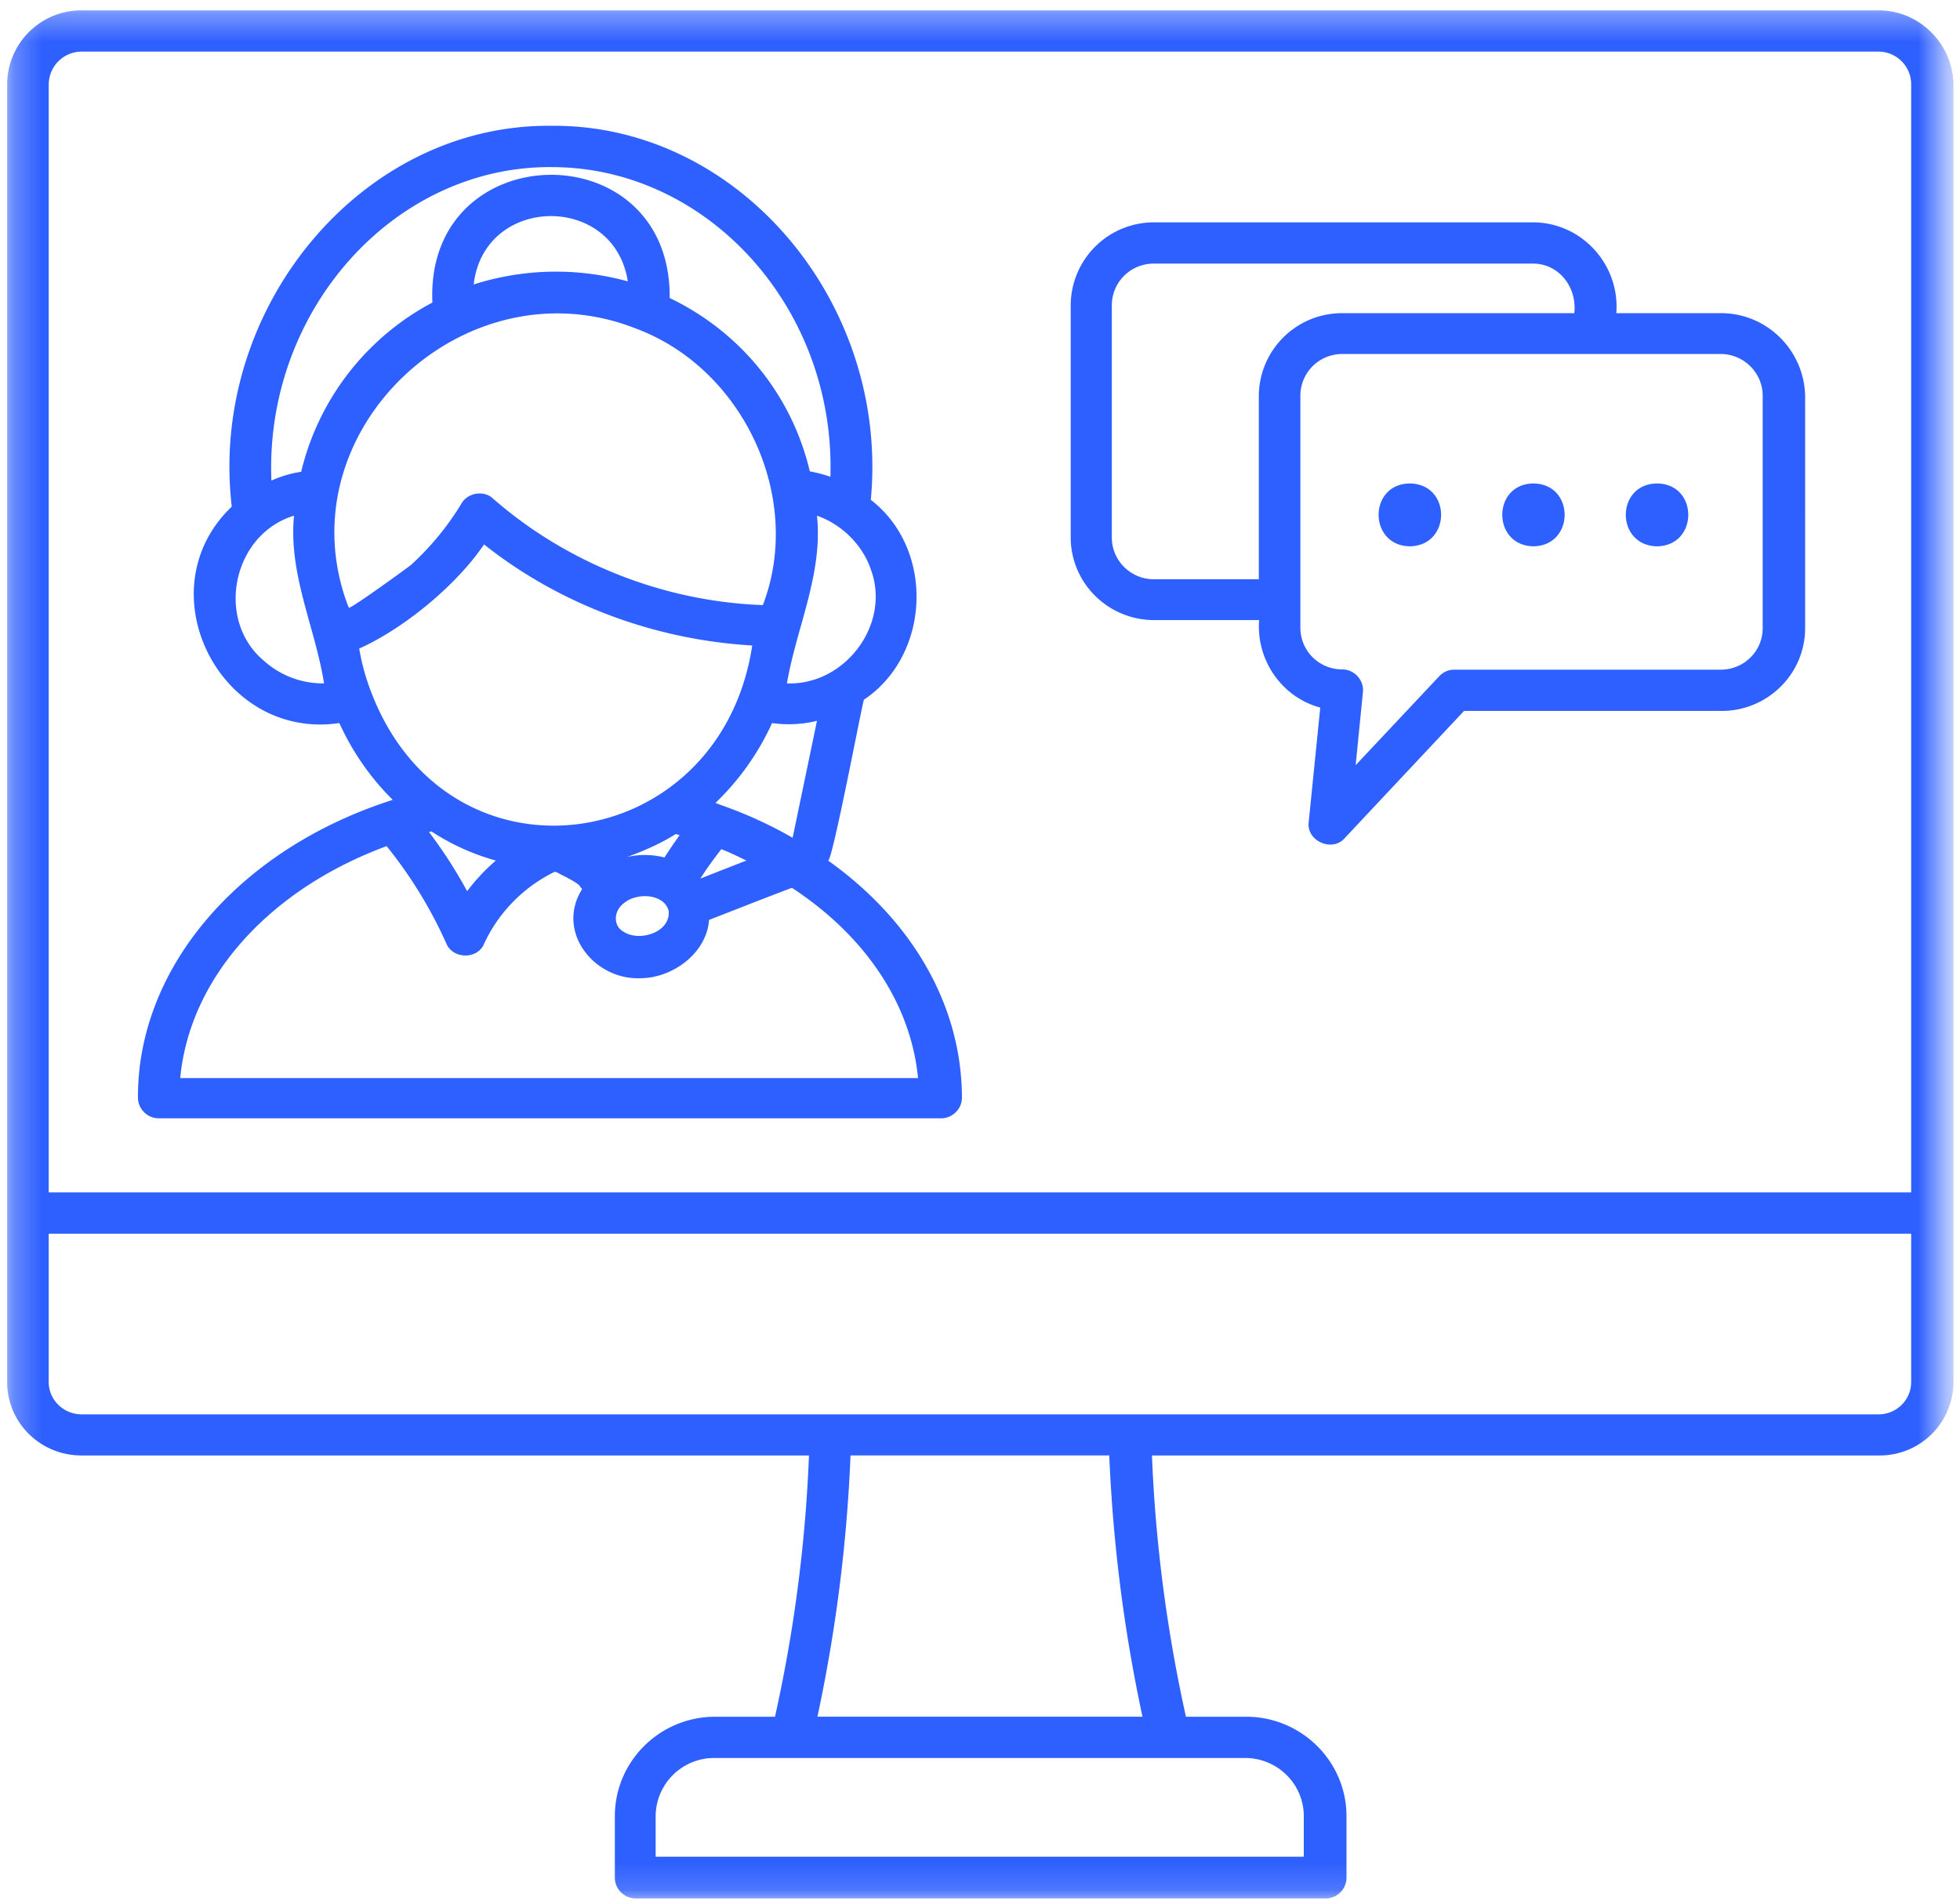 <svg xmlns="http://www.w3.org/2000/svg" fill="none" viewBox="0 0 70 68">
  <mask id="a" width="70" height="68" x="0" y="0" maskUnits="userSpaceOnUse" style="mask-type:luminance">
    <path fill="#fff" d="M.256.333h69.161v67.52H.256V.334Z"/>
  </mask>
  <g mask="url(#a)">
    <path fill="#2E5FFF" d="M61.47 11.187h-3.745c.135-1.73-1.23-3.245-2.985-3.245H41.225a2.973 2.973 0 0 0-2.985 2.964v8.286c0 1.636 1.334 2.958 2.985 2.958h3.744c-.109 1.438.818 2.76 2.183 3.125l-.412 4.084c-.093.677.834 1.093 1.282.583l4.265-4.547h9.198c1.646 0 2.984-1.323 2.984-2.958V14.15c-.03-1.635-1.364-2.963-3-2.963ZM44.958 14.15v6.542h-3.75c-.818 0-1.5-.661-1.5-1.49v-8.296c0-.829.672-1.49 1.5-1.49h13.516c.953-.016 1.609.854 1.5 1.77h-8.287a2.972 2.972 0 0 0-2.979 2.964Zm17.995 8.287c0 .823-.667 1.484-1.5 1.484h-9.51a.733.733 0 0 0-.542.235l-2.985 3.177.26-2.61a.731.731 0 0 0-.192-.567.745.745 0 0 0-.547-.245 1.487 1.487 0 0 1-1.495-1.49v-8.286c0-.823.667-1.49 1.495-1.49h13.516c.818 0 1.5.667 1.5 1.49v8.302Zm-3.771-2.922c-1.49-.026-1.49-2.23 0-2.245 1.484.016 1.484 2.219 0 2.245ZM67.094.369H2.912A2.65 2.65 0 0 0 .256 3.01v46.36c0 1.448 1.182 2.62 2.656 2.62h25.98a52.403 52.403 0 0 1-1.214 9.333h-2.136c-1.979 0-3.583 1.594-3.583 3.552v2.193c0 .406.328.745.75.745h24.63c.412 0 .75-.328.75-.745v-2.193c0-1.958-1.61-3.552-3.583-3.552h-2.151a52.913 52.913 0 0 1-1.214-9.333h25.985a2.63 2.63 0 0 0 2.64-2.62V3.01C69.74 1.563 68.553.37 67.094.37Zm-22.63 62.427c1.162 0 2.1.932 2.1 2.078v1.448H23.416v-1.448a2.09 2.09 0 0 1 2.1-2.078h18.947Zm-15.27-1.474a55.34 55.34 0 0 0 1.182-9.333h9.24c.135 3.14.515 6.193 1.187 9.333h-11.61ZM68.255 49.37c0 .636-.521 1.151-1.162 1.151H2.912c-.64 0-1.172-.515-1.172-1.15v-5.303h66.516v5.302Zm0-6.776H1.74V3.01a1.18 1.18 0 0 1 1.172-1.167h64.182a1.17 1.17 0 0 1 1.162 1.167v39.583ZM50.35 19.515c-1.485-.026-1.485-2.23 0-2.245 1.49.016 1.49 2.219 0 2.245ZM29.574 30.739c.15.052 1.213-5.573 1.28-5.745 2.386-1.599 2.537-5.37.246-7.14.666-7.032-4.714-13.428-11.417-13.36-6.787-.068-12.234 6.531-11.406 13.604-3.13 2.985-.422 8.365 3.843 7.73a9.226 9.226 0 0 0 1.907 2.744c-5.448 1.735-9.115 5.964-9.1 10.63 0 .407.329.745.75.745h27.928c.411 0 .75-.328.75-.745-.01-3.26-1.745-6.302-4.781-8.463Zm1.541-10.36c.693 1.948-.953 4.11-3.01 4.032.338-1.99 1.291-3.906 1.073-5.99.9.313 1.65 1.068 1.937 1.959Zm-5.343 8.386-.22-.083a9.296 9.296 0 0 0 2.022-2.854 4.26 4.26 0 0 0 1.604-.079l-.87 4.177a15.088 15.088 0 0 0-2.537-1.161Zm.885 1.974c-.542.213-1.104.432-1.646.646.23-.365.49-.714.75-1.052.313.12.61.27.896.406Zm-6.974-24.77c5.583-.011 10.161 5.04 9.974 11.062a4.783 4.783 0 0 0-.735-.193c-.64-2.719-2.468-4.974-5.005-6.193.058-5.974-8.745-5.812-8.474.162a9.29 9.29 0 0 0-4.687 6.046 4.076 4.076 0 0 0-1.063.313c-.244-6.047 4.35-11.224 9.99-11.198Zm2.74 4.082a9.665 9.665 0 0 0-5.506.11c.37-3.203 5.016-3.271 5.505-.11ZM9.438 23.614c-1.77-1.464-1.13-4.531 1.063-5.193-.204 2.084.75 3.974 1.073 5.99a3.145 3.145 0 0 1-2.136-.797Zm3.021-1.906c-.01-.016-.01-.042-.026-.058-2.344-6.177 4.13-12.328 10.26-9.921 3.854 1.421 6.021 6.057 4.552 9.885-3.53-.125-6.99-1.49-9.635-3.802-.323-.313-.911-.214-1.13.177a9.965 9.965 0 0 1-1.797 2.187c-.167.136-2.193 1.6-2.224 1.532Zm.792 3a7.95 7.95 0 0 1-.422-1.542c1.635-.73 3.515-2.313 4.458-3.719 2.708 2.151 6.1 3.407 9.578 3.61-1.135 7.53-10.849 8.927-13.614 1.65Zm9.062 7.53c.438-.353 1.401-.322 1.568.298.078.77-1.052 1.12-1.61.745-.38-.203-.37-.76.042-1.042Zm-.328-1.489c-.016 0-.016-.01 0 0Zm1.745-.12a2.835 2.835 0 0 0-1.339-.015c.589-.214 1.214-.484 1.745-.823.042.016.099.026.136.042a21.09 21.09 0 0 0-.542.797Zm-6.021.11a7.022 7.022 0 0 0-1.026 1.094 16.504 16.504 0 0 0-1.36-2.11l.084-.026a8.116 8.116 0 0 0 2.302 1.042Zm-11.27 7.745c.343-3.542 3.15-6.703 7.369-8.26a15.831 15.831 0 0 1 2.13 3.473c.23.568 1.115.584 1.35.016a5.375 5.375 0 0 1 2.463-2.542c.052-.041.125-.026.177.01.11.068.802.38.802.516.031.016.041.026.057.068-.953 1.526.448 3.26 2.11 3.177 1.145-.016 2.343-.906 2.427-2.083.968-.375 1.99-.782 2.958-1.146 2.64 1.73 4.25 4.161 4.505 6.797H6.438v-.026Zm48.327-18.969c-1.484-.026-1.484-2.23 0-2.245 1.485.016 1.485 2.219 0 2.245Z"/>
  </g>
</svg>
